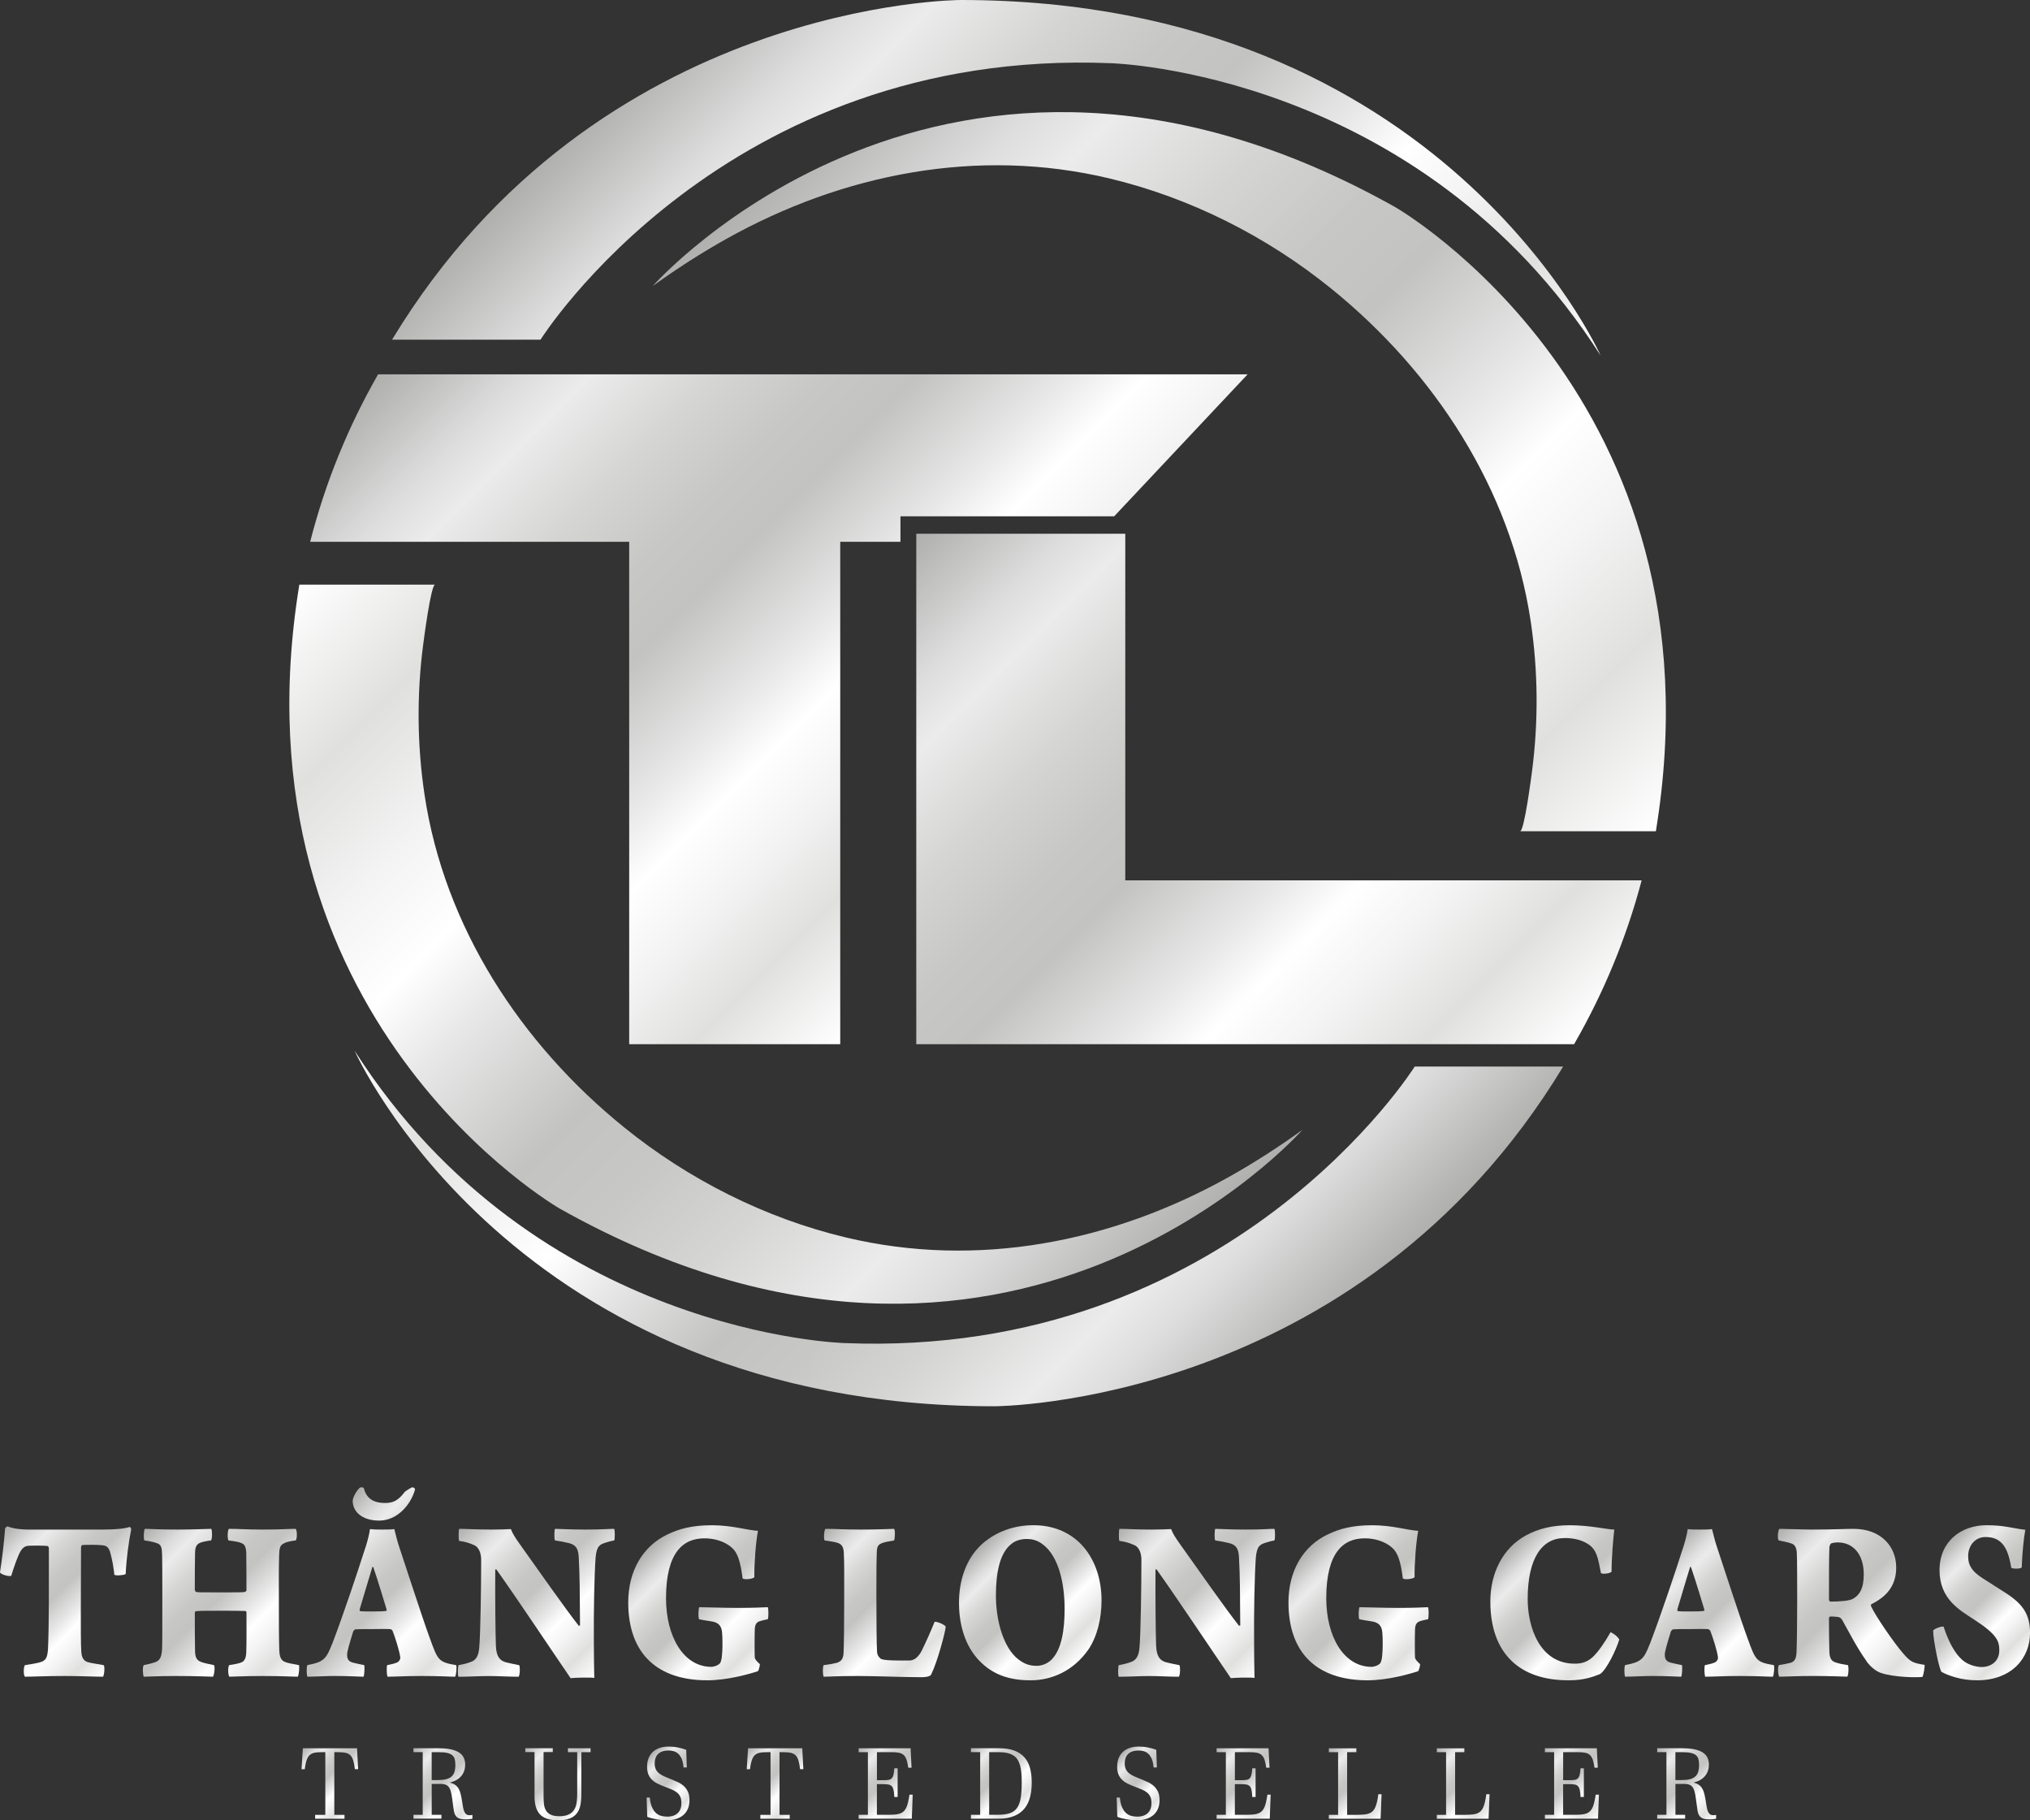 <?xml version="1.0" encoding="UTF-8"?> <svg xmlns="http://www.w3.org/2000/svg" xmlns:xlink="http://www.w3.org/1999/xlink" id="Layer_2" data-name="Layer 2" viewBox="0 0 586.55 525.88"><rect x="0" y="0" width="586.55" height="525.88" fill="#333333" stroke="none"/><defs><style> .cls-1 { fill: url(#_Безымянный_градиент_2-10); } .cls-1, .cls-2, .cls-3, .cls-4, .cls-5, .cls-6, .cls-7, .cls-8, .cls-9, .cls-10, .cls-11, .cls-12, .cls-13, .cls-14, .cls-15, .cls-16, .cls-17, .cls-18, .cls-19, .cls-20, .cls-21, .cls-22, .cls-23, .cls-24, .cls-25, .cls-26, .cls-27, .cls-28, .cls-29, .cls-30, .cls-31, .cls-32 { stroke-width: 0px; } .cls-2 { fill: url(#_Безымянный_градиент_2-16); } .cls-3 { fill: url(#_Безымянный_градиент_2-13); } .cls-4 { fill: url(#_Безымянный_градиент_2-14); } .cls-5 { fill: url(#_Безымянный_градиент_2-18); } .cls-6 { fill: url(#_Безымянный_градиент_2-12); } .cls-7 { fill: url(#_Безымянный_градиент_2-11); } .cls-8 { fill: url(#_Безымянный_градиент_2-19); } .cls-9 { fill: url(#_Безымянный_градиент_2-15); } .cls-10 { fill: url(#_Безымянный_градиент_2-17); } .cls-11 { fill: url(#_Безымянный_градиент_2-26); } .cls-12 { fill: url(#_Безымянный_градиент_2-25); } .cls-13 { fill: url(#_Безымянный_градиент_2-28); } .cls-14 { fill: url(#_Безымянный_градиент_2-24); } .cls-15 { fill: url(#_Безымянный_градиент_2-22); } .cls-16 { fill: url(#_Безымянный_градиент_2-23); } .cls-17 { fill: url(#_Безымянный_градиент_2-29); } .cls-18 { fill: url(#_Безымянный_градиент_2-21); } .cls-19 { fill: url(#_Безымянный_градиент_2-27); } .cls-20 { fill: url(#_Безымянный_градиент_2-20); } .cls-21 { fill: url(#_Безымянный_градиент_2-32); } .cls-22 { fill: url(#_Безымянный_градиент_2-30); } .cls-23 { fill: url(#_Безымянный_градиент_2-31); } .cls-24 { fill: url(#_Безымянный_градиент_2); } .cls-25 { fill: url(#_Безымянный_градиент_2-9); } .cls-26 { fill: url(#_Безымянный_градиент_2-4); } .cls-27 { fill: url(#_Безымянный_градиент_2-3); } .cls-28 { fill: url(#_Безымянный_градиент_2-6); } .cls-29 { fill: url(#_Безымянный_градиент_2-5); } .cls-30 { fill: url(#_Безымянный_градиент_2-2); } .cls-31 { fill: url(#_Безымянный_градиент_2-7); } .cls-32 { fill: url(#_Безымянный_градиент_2-8); } </style><linearGradient id="_Безымянный_градиент_2" data-name="Безымянный градиент 2" x1="1.3" y1="441.67" x2="36.9" y2="477.27" gradientUnits="userSpaceOnUse"><stop offset="0" stop-color="#afafae"></stop><stop offset=".03" stop-color="#b9b9b8"></stop><stop offset=".13" stop-color="#ddd"></stop><stop offset=".19" stop-color="#ececec"></stop><stop offset=".19" stop-color="#ebebeb"></stop><stop offset=".3" stop-color="#d5d5d4"></stop><stop offset=".4" stop-color="#c7c7c6"></stop><stop offset=".48" stop-color="#c3c3c2"></stop><stop offset=".61" stop-color="#e8e8e8"></stop><stop offset=".68" stop-color="#fff"></stop><stop offset=".76" stop-color="#f4f4f4"></stop><stop offset=".87" stop-color="#e0e0df"></stop><stop offset="1" stop-color="#fff"></stop></linearGradient><linearGradient id="_Безымянный_градиент_2-2" data-name="Безымянный градиент 2" x1="42.01" y1="441.53" x2="85.44" y2="484.96" xlink:href="#_Безымянный_градиент_2"></linearGradient><linearGradient id="_Безымянный_градиент_2-3" data-name="Безымянный градиент 2" x1="90.45" y1="443.31" x2="131.52" y2="484.38" xlink:href="#_Безымянный_градиент_2"></linearGradient><linearGradient id="_Безымянный_градиент_2-4" data-name="Безымянный градиент 2" x1="133.15" y1="441.21" x2="174.2" y2="482.25" xlink:href="#_Безымянный_градиент_2"></linearGradient><linearGradient id="_Безымянный_градиент_2-5" data-name="Безымянный градиент 2" x1="188.43" y1="446.13" x2="222.04" y2="479.75" xlink:href="#_Безымянный_градиент_2"></linearGradient><linearGradient id="_Безымянный_градиент_2-6" data-name="Безымянный градиент 2" x1="232.65" y1="447.51" x2="269" y2="483.86" xlink:href="#_Безымянный_градиент_2"></linearGradient><linearGradient id="_Безымянный_градиент_2-7" data-name="Безымянный градиент 2" x1="282.25" y1="447.53" x2="313.11" y2="478.4" xlink:href="#_Безымянный_градиент_2"></linearGradient><linearGradient id="_Безымянный_градиент_2-8" data-name="Безымянный градиент 2" x1="323.92" y1="441.21" x2="364.97" y2="482.25" xlink:href="#_Безымянный_градиент_2"></linearGradient><linearGradient id="_Безымянный_градиент_2-9" data-name="Безымянный градиент 2" x1="379.19" y1="446.13" x2="412.81" y2="479.75" xlink:href="#_Безымянный_градиент_2"></linearGradient><linearGradient id="_Безымянный_градиент_2-10" data-name="Безымянный градиент 2" x1="437.07" y1="446.33" x2="468.38" y2="477.64" xlink:href="#_Безымянный_градиент_2"></linearGradient><linearGradient id="_Безымянный_градиент_2-11" data-name="Безымянный градиент 2" x1="474.23" y1="455.16" x2="507.86" y2="488.79" xlink:href="#_Безымянный_градиент_2"></linearGradient><linearGradient id="_Безымянный_градиент_2-12" data-name="Безымянный градиент 2" x1="510.28" y1="445.55" x2="552.31" y2="487.58" xlink:href="#_Безымянный_градиент_2"></linearGradient><linearGradient id="_Безымянный_градиент_2-13" data-name="Безымянный градиент 2" x1="559.47" y1="448.86" x2="587.29" y2="476.68" xlink:href="#_Безымянный_градиент_2"></linearGradient><linearGradient id="_Безымянный_градиент_2-14" data-name="Безымянный градиент 2" x1="87.22" y1="505.34" x2="103.42" y2="521.53" xlink:href="#_Безымянный_градиент_2"></linearGradient><linearGradient id="_Безымянный_градиент_2-15" data-name="Безымянный градиент 2" x1="117.39" y1="507.12" x2="136.08" y2="525.8" xlink:href="#_Безымянный_градиент_2"></linearGradient><linearGradient id="_Безымянный_градиент_2-16" data-name="Безымянный градиент 2" x1="152.78" y1="504.06" x2="169.66" y2="520.94" xlink:href="#_Безымянный_градиент_2"></linearGradient><linearGradient id="_Безымянный_градиент_2-17" data-name="Безымянный градиент 2" x1="186.09" y1="508.65" x2="199.62" y2="522.17" xlink:href="#_Безымянный_градиент_2"></linearGradient><linearGradient id="_Безымянный_градиент_2-18" data-name="Безымянный градиент 2" x1="215.87" y1="505.34" x2="232.06" y2="521.53" xlink:href="#_Безымянный_градиент_2"></linearGradient><linearGradient id="_Безымянный_градиент_2-19" data-name="Безымянный градиент 2" x1="246.76" y1="506.39" x2="264.61" y2="524.24" xlink:href="#_Безымянный_градиент_2"></linearGradient><linearGradient id="_Безымянный_градиент_2-20" data-name="Безымянный градиент 2" x1="278.66" y1="506.93" x2="295.14" y2="523.4" xlink:href="#_Безымянный_градиент_2"></linearGradient><linearGradient id="_Безымянный_градиент_2-21" data-name="Безымянный градиент 2" x1="321.91" y1="508.65" x2="335.44" y2="522.17" xlink:href="#_Безымянный_градиент_2"></linearGradient><linearGradient id="_Безымянный_градиент_2-22" data-name="Безымянный градиент 2" x1="350.19" y1="506.39" x2="368.03" y2="524.24" xlink:href="#_Безымянный_градиент_2"></linearGradient><linearGradient id="_Безымянный_градиент_2-23" data-name="Безымянный градиент 2" x1="380.86" y1="508.16" x2="398.51" y2="525.8" xlink:href="#_Безымянный_градиент_2"></linearGradient><linearGradient id="_Безымянный_градиент_2-24" data-name="Безымянный градиент 2" x1="412.07" y1="508.16" x2="429.71" y2="525.8" xlink:href="#_Безымянный_градиент_2"></linearGradient><linearGradient id="_Безымянный_градиент_2-25" data-name="Безымянный градиент 2" x1="445.04" y1="506.39" x2="462.88" y2="524.24" xlink:href="#_Безымянный_градиент_2"></linearGradient><linearGradient id="_Безымянный_градиент_2-26" data-name="Безымянный градиент 2" x1="476.75" y1="507.12" x2="495.44" y2="525.8" xlink:href="#_Безымянный_градиент_2"></linearGradient><linearGradient id="_Безымянный_градиент_2-27" data-name="Безымянный градиент 2" x1="141.83" y1="75.57" x2="305.35" y2="239.09" xlink:href="#_Безымянный_градиент_2"></linearGradient><linearGradient id="_Безымянный_градиент_2-28" data-name="Безымянный градиент 2" x1="255.24" y1="163.7" x2="424.01" y2="332.46" xlink:href="#_Безымянный_градиент_2"></linearGradient><linearGradient id="_Безымянный_градиент_2-29" data-name="Безымянный градиент 2" x1="198.02" y1="4.79" x2="379.21" y2="185.97" xlink:href="#_Безымянный_градиент_2"></linearGradient><linearGradient id="_Безымянный_градиент_2-30" data-name="Безымянный градиент 2" x1="249.2" y1="21.92" x2="472.93" y2="245.65" xlink:href="#_Безымянный_градиент_2"></linearGradient><linearGradient id="_Безымянный_градиент_2-31" data-name="Безымянный градиент 2" x1="-4864.23" y1="-14162" x2="-4683.05" y2="-13980.82" gradientTransform="translate(-4497.32 -13760.52) rotate(-180)" xlink:href="#_Безымянный_градиент_2"></linearGradient><linearGradient id="_Безымянный_градиент_2-32" data-name="Безымянный градиент 2" x1="-4813.05" y1="-14147.63" x2="-4589.32" y2="-13923.9" gradientTransform="translate(-4497.32 -13760.52) rotate(-180)" xlink:href="#_Безымянный_градиент_2"></linearGradient></defs><g id="Layer_1-2" data-name="Layer 1"><g><g><path class="cls-24" d="m29.78,484.39c-2.59,0-6.41-.21-11.16-.21-5.36,0-9.25.21-11.41.21-.49-.49-.43-2.93,0-3.35,1.85-.28,3.45-.56,4.19-.77,1.85-.49,2.28-1.26,2.47-3.91.31-7.33.25-17.94.25-29.1,0-.14-.18-.63-.37-.63-1.17-.14-4.07-.14-5.49-.07-.99.07-1.91.42-2.9,2.72-.68,1.61-1.29,3.28-2.1,5.93-.31.35-3.02-.28-3.27-.98.49-2.93,1.23-8.93,1.48-12.7.06-.14.55-.63.74-.56,1.97.77,4.44.91,5.92.91h21.58c3.88,0,6.35-.28,7.77-.77.25.07.43.56.43.7-.74,3.7-1.36,8.17-1.6,12.91-.43.35-2.96.56-3.27.21-.31-2.79-.62-4.26-1.17-6.35-.43-1.61-1.11-2.02-2.16-2.16-1.79-.21-4.75-.14-5.98-.07-.12.07-.31.35-.31.63,0,10.12-.19,26.1.06,29.94.06.7.06,2.37,1.42,3.07.86.42,2.77.63,5.06,1.05.37.42.19,2.79-.19,3.35Z"></path><path class="cls-30" d="m41.87,441.67c1.6,0,3.58.21,9.43.21,5.24,0,8.39-.21,9.74-.21.31.42.31,3-.06,3.35-1.17.14-2.59.42-3.21.7-1.23.56-1.42,1.61-1.42,3.28-.06,2.93-.06,6.42-.06,10.33.12.35.19.42.31.56.55.14,1.48.14,7.52.14,4.44,0,6.04,0,6.66-.14.18-.07.43-.28.43-.42,0-3.42,0-7.05-.06-11.03-.06-.91-.25-2.16-1.11-2.51-.86-.49-2.03-.63-4.01-.91-.37-.35-.31-3,.12-3.35,3.14,0,4.75.21,9.8.21,5.43,0,7.21-.21,9.5-.21.43.49.43,2.86,0,3.35-1.29.14-2.71.42-3.39.84-1.17.49-1.36,1.4-1.42,3.63-.12,4.54-.06,7.96-.06,13.75,0,4.75,0,10.4.12,13.54.06,1.26.25,2.65,1.36,3.21.86.42,2.03.63,4.32,1.05.19.49,0,3-.37,3.35-1.42,0-4.5-.21-9.99-.21s-8.51.21-9.74.21c-.43-.42-.49-2.79-.06-3.35,1.42-.21,2.53-.42,3.51-.77.92-.35,1.36-1.33,1.42-2.86.12-3.35.06-7.05.06-11.59,0-.14-.12-.42-.31-.42-1.17-.07-4.25-.07-7.03-.07-6.6,0-7.21.07-7.46.21-.06.07-.12.35-.12.42,0,4.47,0,8.1.06,10.61,0,1.68.19,2.93,1.6,3.49.8.35,2.53.7,3.88.98.37.56.06,3-.31,3.35-1.11,0-4.07-.21-10.67-.21-5.12,0-8.26.21-9.31.21-.25-.35-.43-2.86,0-3.35,1.42-.28,2.16-.49,3.08-.77,1.67-.49,2.1-1.68,2.22-4.12.06-1.05.06-7.54.06-13.82,0-6.91,0-10.96-.06-13.05-.06-2.23-.25-3.07-1.54-3.49-1.23-.42-2.47-.63-3.58-.77-.31-.28-.19-3.07.12-3.35Z"></path><path class="cls-27" d="m95.94,475.03c3.64-9.56,7.71-21.92,9.31-26.94.62-1.68,1.48-4.82,1.66-6.35,1.11.14,2.28.14,3.51.14,1.29,0,2.47,0,3.51-.14.37,1.4.86,3.49,1.29,4.75,2.34,6.98,6.72,20.66,9.06,27.01,2.22,6.07,2.4,6.7,7.52,7.54.25.49,0,3-.31,3.35-1.6,0-4.13-.21-9.62-.21-4.69,0-7.58.21-9.93.21-.19-.56-.31-2.93-.06-3.35,1.42-.28,2.65-.56,3.21-.98.55-.49.62-1.05.55-1.33-.19-1.68-1.48-5.79-2.22-7.61-.12-.21-.43-.49-.74-.49-1.23-.07-3.64,0-5.36,0-2.47,0-3.64,0-4.56.07-.25,0-.62.35-.74.7-1.05,3.42-1.73,5.65-1.73,6.63,0,1.12.31,1.95,1.73,2.3,1.11.28,2.1.49,3.21.7.18.42.06,2.86-.19,3.35-1.48,0-4.13-.21-8.39-.21-2.34,0-5.61.21-7.83.21-.25-.56-.31-2.72,0-3.35,4.56-.84,5.43-1.68,7.09-6Zm20.96-43.97c.19-.28,2.03-1.4,2.22-1.4.25,0,.86.28.8.63-1.11,4.19-4.99,9-10.36,9-4.75,0-7.65-2.44-7.65-5.72,0-.98,1.23-3.21,2.16-3.84.19-.14.92-.07,1.05.21.68,2.58,2.34,4.26,6.17,4.26,2.28,0,3.76-.7,5.61-3.14Zm-9.31,21.64c-1.11,3.56-2.59,8.72-3.64,12.14-.06.21-.06.56.19.63.74.07,1.91.07,3.7.07,2.04,0,3.27-.07,3.7-.14.12,0,.19-.28.19-.35-.31-1.05-2.53-8.44-3.88-12.35-.06,0-.18-.07-.25,0Z"></path><path class="cls-26" d="m132.69,441.67c2.1,0,4.5.21,9.31.21,2.03,0,4.38-.07,5.61-.14.49,1.26,1.17,2.37,2.47,4.19,5.18,7.26,13.32,18.91,17.14,23.73.12,0,.25-.07.37-.07-.06-8.93-.06-14.38-.37-19.75-.12-2.3-.74-3.56-2.84-4.05-1.42-.35-2.59-.56-4.01-.77-.31-.28-.19-3.21,0-3.35,1.36,0,4.13.21,8.82.21s6.78-.21,8.26-.21c.25.28.25,3.07,0,3.35-.74.14-1.42.28-2.47.63-1.67.56-2.59.91-2.9,4.4-.37,5.51-.56,15.56-.49,24.78,0,3.21.06,7.19.12,9.91-.99-.21-5.92-.07-6.84.07-4.69-6.84-15.91-23.66-21.4-31.34-.25-.28-.37,0-.37.07-.06,7.68.06,18.91.18,21.92.12,3.14,1.17,4.26,2.84,4.75,1.05.28,2.16.49,3.88.84.31.35.25,2.72-.12,3.35-2.84,0-5.73-.21-8.57-.21-2.59,0-6.17.21-8.82.21-.31-.42-.19-3.07,0-3.35,1.48-.28,2.47-.49,3.88-1.05,1.42-.63,1.97-2.16,2.1-4.05.37-3.84.56-17.94.56-25.34,0-1.54-.49-3.63-2.1-4.26-1.11-.49-2.4-.98-4.25-1.19-.25-.35-.19-3.21,0-3.49Z"></path><path class="cls-29" d="m219.01,482.78c-2.28.77-8.82,2.65-14.61,2.65-14.31,0-22.88-7.54-22.88-22.54,0-9.07,4.25-16.26,11.35-19.61,3.33-1.61,7.09-2.65,12.76-2.65,6.04,0,10.3,1.47,13.38,1.61-.62,3.21-1.11,9.49-1.05,13.4-.49.56-2.96.77-3.39.35-.62-4.82-1.42-7.4-3.08-8.86-2.1-1.88-5.12-2.72-7.95-2.72-6.04,0-11.1,3.91-11.1,17.31,0,10.96,4.99,19.82,13.13,19.82.31,0,1.79-.21,2.53-1.12.25-.35.49-1.68.49-2.02.19-1.74.19-3.77.12-5.65-.06-1.74-.19-3.35-1.97-4.05-1.17-.42-2.53-.42-4.75-.91-.31-.7-.19-3.07.06-3.49,1.66,0,6.29.21,11.28.21,4.5,0,7.03-.14,8.51-.21.25.42.25,3.07,0,3.49-.74.14-1.73.35-2.34.56-.99.35-1.42,1.05-1.42,2.72-.06,1.26-.06,7.47,0,7.82.12.49.43.91,1.48,1.88,0,.49-.31,1.68-.56,2.02Z"></path><path class="cls-28" d="m238.49,441.67c3.14,0,5.18.21,10.17.21s6.97-.14,9.68-.21c.37.42.25,2.86,0,3.35-1.73.28-2.65.49-3.27.7-1.42.49-1.67,1.05-1.73,2.79-.06,1.12-.12,4.19-.12,11.66s.06,15.15.19,16.96c.06,1.33.92,1.95,1.23,2.16,1.42.49,4.87.42,8.14.42,1.17,0,2.47-.77,3.51-2.79,1.17-2.3,2.77-5.93,3.76-8.38.43-.21,2.96.77,3.21,1.4-.12,1.61-2.47,10.33-4.13,13.61-.06.49-.8.98-2.96.98-5.36,0-13.2-.35-18.31-.35-6.04,0-8.39.21-9.87.21-.31-.63-.31-2.93,0-3.35,2.03-.28,2.53-.35,3.95-.7,1.23-.49,1.66-1.19,1.79-2.65.12-1.61.19-10.26.19-14.45,0-8.31.06-12-.12-14.73-.06-1.47-.55-2.44-1.79-2.79-.74-.28-2.53-.49-3.76-.7-.31-.63-.12-3.07.25-3.35Z"></path><path class="cls-31" d="m282.33,479.08c-3.95-4.54-5.24-10.68-5.24-16.05,0-5.79,1.67-12.98,7.46-17.66,3.51-2.79,8.26-4.75,14-4.75,12.95,0,19.73,10.12,19.73,21.71,0,5.23-1.23,10.4-3.82,14.24-4.32,6.14-10.54,8.86-16.71,8.86-7.52,0-12.02-2.51-15.42-6.35Zm21.58.28c2.84-2.93,3.7-8.51,3.7-14.52,0-7.33-1.66-14.31-5.36-17.87-1.73-1.61-3.27-2.37-5.61-2.37-1.54,0-3.21.42-4.38,1.4-3.45,2.65-4.5,8.51-4.5,14.94,0,5.93,1.54,13.75,5.73,17.8,1.73,1.54,3.45,2.51,5.98,2.51,1.48,0,3.15-.56,4.44-1.88Z"></path><path class="cls-32" d="m323.46,441.67c2.1,0,4.5.21,9.31.21,2.03,0,4.38-.07,5.61-.14.49,1.26,1.17,2.37,2.47,4.19,5.18,7.26,13.32,18.91,17.14,23.73.12,0,.25-.07.37-.07-.06-8.93-.06-14.38-.37-19.75-.12-2.3-.74-3.56-2.84-4.05-1.42-.35-2.59-.56-4.01-.77-.31-.28-.19-3.21,0-3.35,1.36,0,4.13.21,8.82.21s6.78-.21,8.26-.21c.25.28.25,3.07,0,3.35-.74.14-1.42.28-2.47.63-1.67.56-2.59.91-2.9,4.4-.37,5.51-.56,15.56-.49,24.78,0,3.21.06,7.19.12,9.91-.99-.21-5.92-.07-6.84.07-4.69-6.84-15.91-23.66-21.4-31.34-.25-.28-.37,0-.37.07-.06,7.68.06,18.91.18,21.92.12,3.14,1.17,4.26,2.84,4.75,1.05.28,2.16.49,3.88.84.31.35.25,2.72-.12,3.35-2.84,0-5.73-.21-8.57-.21-2.59,0-6.17.21-8.82.21-.31-.42-.19-3.07,0-3.35,1.48-.28,2.47-.49,3.88-1.05,1.42-.63,1.97-2.16,2.1-4.05.37-3.84.56-17.94.56-25.34,0-1.54-.49-3.63-2.1-4.26-1.11-.49-2.4-.98-4.25-1.19-.25-.35-.19-3.21,0-3.49Z"></path><path class="cls-25" d="m409.78,482.78c-2.28.77-8.82,2.65-14.61,2.65-14.31,0-22.88-7.54-22.88-22.54,0-9.07,4.25-16.26,11.35-19.61,3.33-1.61,7.09-2.65,12.76-2.65,6.04,0,10.3,1.47,13.38,1.61-.62,3.21-1.11,9.49-1.05,13.4-.49.56-2.96.77-3.39.35-.62-4.82-1.42-7.4-3.08-8.86-2.1-1.88-5.12-2.72-7.95-2.72-6.04,0-11.1,3.91-11.1,17.31,0,10.96,4.99,19.82,13.13,19.82.31,0,1.79-.21,2.53-1.12.25-.35.49-1.68.49-2.02.19-1.74.19-3.77.12-5.65-.06-1.74-.19-3.35-1.97-4.05-1.17-.42-2.53-.42-4.75-.91-.31-.7-.19-3.07.06-3.49,1.66,0,6.29.21,11.28.21,4.5,0,7.03-.14,8.51-.21.25.42.25,3.07,0,3.49-.74.14-1.73.35-2.34.56-.99.35-1.42,1.05-1.42,2.72-.06,1.26-.06,7.47,0,7.82.12.49.43.91,1.48,1.88,0,.49-.31,1.68-.56,2.02Z"></path><path class="cls-1" d="m458.86,446.07c-1.97-1.26-4.25-1.74-6.78-1.74-6.47,0-10.67,5.65-10.67,17.66,0,7.82,3.33,18.63,13.57,18.63,1.54,0,3.33-.21,5.18-1.88,1.54-1.4,3.58-4.33,5.18-7.19.74.21,2.03,1.19,2.53,2.09-.92,3.07-3.7,8.79-5.55,9.98-1.97.77-4.56,1.81-9.13,1.81-14,0-22.57-7.61-22.57-22.82,0-8.03,3.51-15.42,10.42-19.12,3.39-1.81,7.34-2.86,12.39-2.86,5.92,0,10.67,1.19,13.01,1.26-.31,2.44-.8,8.38-.8,12.14-.31.56-2.96.84-3.08.35-.86-4.47-1.23-6.7-3.7-8.31Z"></path><path class="cls-7" d="m476.68,475.03c3.64-9.56,7.71-21.92,9.31-26.94.62-1.68,1.48-4.82,1.66-6.35,1.11.14,2.28.14,3.51.14,1.29,0,2.47,0,3.51-.14.37,1.4.86,3.49,1.29,4.75,2.34,6.98,6.72,20.66,9.06,27.01,2.22,6.07,2.4,6.7,7.52,7.54.25.49,0,3-.31,3.35-1.6,0-4.13-.21-9.62-.21-4.69,0-7.58.21-9.93.21-.19-.56-.31-2.93-.06-3.35,1.42-.28,2.65-.56,3.21-.98.55-.49.62-1.05.55-1.33-.19-1.68-1.48-5.79-2.22-7.61-.12-.21-.43-.49-.74-.49-1.23-.07-3.64,0-5.36,0-2.47,0-3.64,0-4.56.07-.25,0-.62.35-.74.7-1.05,3.42-1.73,5.65-1.73,6.63,0,1.12.31,1.95,1.73,2.3,1.11.28,2.1.49,3.21.7.18.42.06,2.86-.19,3.35-1.48,0-4.13-.21-8.39-.21-2.34,0-5.61.21-7.83.21-.25-.56-.31-2.72,0-3.35,4.56-.84,5.43-1.68,7.09-6Zm11.65-22.33c-1.11,3.56-2.59,8.72-3.64,12.14-.06.21-.06.56.19.63.74.07,1.91.07,3.7.07,2.04,0,3.27-.07,3.7-.14.12,0,.19-.28.19-.35-.31-1.05-2.53-8.44-3.88-12.35-.06,0-.18-.07-.25,0Z"></path><path class="cls-6" d="m514.16,441.67c1.54,0,6.78.21,9.25.21,6.35,0,10.05-.21,12.15-.21,7.89,0,12.33,5.03,12.33,11.17,0,5.51-3.08,8.58-7.21,10.61-.06,0-.12.42-.06.56,1.29,2.86,6.72,10.75,9.43,13.82,2.03,2.3,2.65,2.58,6.04,3.14.12.14-.31,3.35-.68,3.49-3.45.28-10.48-.21-12.95-1.61-1.73-1.05-2.9-2.44-3.27-3.14-2.59-3.63-4.81-7.96-6.84-11.59-.49-.84-.92-.98-1.79-1.05-.62-.07-1.6-.07-1.79-.07-.12,0-.31.35-.31.49,0,4.26.06,7.47.12,9.7.06,1.54.43,2.58,1.6,3,1.42.49,2.03.56,3.7.84.37.07.25,3.35-.18,3.35-1.05,0-4.5-.21-9.62-.21s-8.2.21-9.99.21c-.31-.28-.55-3-.06-3.35.92-.14,2.4-.42,3.21-.63,1.36-.35,1.79-1.33,1.85-3.21.12-2.23.19-10.12.19-14.45,0-6.84,0-11.73-.12-14.24-.12-1.54-.62-2.37-1.73-2.65-.74-.28-2.16-.56-3.51-.84-.43-.63-.19-3.07.25-3.35Zm14.86,4.26c-.19.21-.43.77-.43,1.05-.12,2.16-.12,9.91-.12,15.01,0,.28.12.7.43.7,2.53,0,5.55-.21,6.54-.84,1.73-.98,3.08-2.79,3.08-7.05,0-5.79-3.08-9.21-7.52-9.21-.62,0-1.73.14-1.97.35Z"></path><path class="cls-3" d="m567.01,479.57c1.6,1.4,4.07,2.02,5.55,2.02,2.59,0,5.12-1.54,5.12-4.82,0-2.79-.8-4.68-7.34-8.93-4.19-2.72-9.93-5.93-9.93-14.24s6.23-12.98,13.57-12.98c5.12,0,7.58.91,11.22,1.33-.49,2.65-.86,6.49-1.05,10.89-.43.42-2.65.42-3.02.07-.68-4.19-1.67-6.07-2.9-7.26-1.17-1.12-2.59-1.61-4.56-1.61-3.02,0-4.99,2.51-4.99,5.51s1.42,4.54,4.01,6.28l7.21,4.61c4.62,3.07,6.66,6,6.66,11.31,0,7.26-5.3,13.68-15.35,13.68-4.62,0-8.32-1.4-10.24-2.44-.74-1.05-2.4-9.28-2.4-11.93.31-.56,2.53-1.33,3.02-1.12,1.48,4.47,3.21,7.68,5.43,9.63Z"></path></g><g><path class="cls-4" d="m87.51,505.06h15.65l.32,6.04h-.94c-.12-1.05-.29-1.89-.48-2.53-.2-.64-.47-1.14-.83-1.49-.36-.35-.83-.59-1.4-.71-.57-.12-1.29-.18-2.15-.18h-1.08v18.11h2.94v1.12h-8.48v-1.12h2.94v-18.11h-1.02c-.58,0-1.09.02-1.54.07-.45.05-.83.14-1.17.27-.33.13-.62.31-.86.55-.24.23-.45.53-.61.9-.17.36-.31.8-.43,1.32s-.23,1.12-.31,1.82h-.94l.39-6.04Z"></path><path class="cls-9" d="m126.81,505.06c1.42,0,2.61.11,3.58.34.97.22,1.75.54,2.35.95.6.41,1.02.91,1.28,1.49.26.58.39,1.23.39,1.94,0,.62-.09,1.2-.27,1.75-.18.55-.46,1.05-.82,1.5-.37.45-.82.83-1.37,1.16-.55.32-1.19.57-1.93.74v.06c.61.15,1.12.37,1.52.66.4.29.72.64.96,1.06.25.42.44.9.57,1.44.14.54.26,1.13.37,1.77.11.66.2,1.27.29,1.81.08.55.2,1.02.34,1.41.14.4.34.71.58.92.24.22.59.33,1.02.33.08,0,.19,0,.34-.01.15,0,.31-.03.49-.06v1.08c-.15.04-.32.07-.49.1s-.36.05-.54.06c-.18.01-.36.02-.53.03-.17,0-.33,0-.46,0-.77,0-1.38-.09-1.82-.26-.44-.17-.78-.44-1.02-.81-.24-.36-.4-.82-.5-1.37-.1-.55-.19-1.2-.28-1.96-.13-1.1-.27-2.03-.4-2.77-.13-.75-.32-1.35-.56-1.8-.24-.45-.57-.77-.98-.97-.41-.19-.97-.29-1.67-.29h-2.51v8.92h2.81v1.12h-8.08v-1.12h2.67v-18.11h-2.67v-1.12h7.36Zm-2.08,9.19h1.78c.96,0,1.77-.08,2.41-.25.65-.17,1.17-.43,1.56-.79.4-.36.68-.82.84-1.37.16-.56.25-1.23.25-2.01,0-.65-.07-1.21-.2-1.67-.13-.46-.38-.84-.74-1.13-.36-.29-.86-.5-1.5-.64-.64-.14-1.46-.2-2.48-.2h-1.92v8.07Z"></path><path class="cls-2" d="m157.06,518.82c0,.8.03,1.56.1,2.27.07.71.25,1.33.55,1.86s.75.95,1.36,1.27c.61.31,1.46.47,2.54.47s1.99-.16,2.67-.48,1.2-.77,1.57-1.33.62-1.23.74-2c.12-.77.19-1.6.19-2.5v-12.2h-2.67v-1.12h6.53v1.12h-2.66v12.04c0,1.25-.1,2.35-.29,3.3-.2.95-.55,1.75-1.06,2.39-.51.64-1.19,1.13-2.06,1.46s-1.96.5-3.3.5c-1.19,0-2.22-.14-3.09-.41-.86-.27-1.57-.69-2.12-1.26-.55-.57-.96-1.3-1.22-2.18s-.39-1.93-.39-3.14v-12.72h-2.67v-1.12h7.95v1.12h-2.67v12.65Z"></path><path class="cls-10" d="m186.82,519.31h.93c.1,1.06.29,1.95.59,2.66s.66,1.27,1.09,1.69c.43.42.93.72,1.48.89.56.17,1.15.26,1.77.26.75,0,1.39-.1,1.92-.29s.97-.47,1.31-.82.59-.77.75-1.26c.16-.49.23-1.03.23-1.62,0-.73-.12-1.33-.35-1.8-.23-.47-.55-.87-.97-1.2-.41-.33-.91-.62-1.49-.86-.58-.24-1.22-.49-1.91-.76-.69-.26-1.36-.54-1.98-.83s-1.18-.65-1.66-1.08c-.48-.43-.86-.95-1.14-1.58-.28-.62-.42-1.39-.42-2.32,0-.87.13-1.66.4-2.38.27-.72.66-1.33,1.19-1.84.53-.51,1.18-.9,1.96-1.18s1.69-.42,2.72-.42c.41,0,.83.02,1.27.06s.87.1,1.3.19c.43.08.86.18,1.28.3.42.12.81.25,1.19.39l.16,5.08h-.94c-.08-1.01-.26-1.83-.53-2.46-.28-.63-.61-1.13-1.01-1.49-.4-.36-.84-.61-1.32-.74-.49-.14-.98-.2-1.49-.2-.68,0-1.26.09-1.76.26-.5.17-.91.42-1.24.74-.33.32-.58.71-.74,1.18-.17.46-.25.98-.25,1.56,0,.69.12,1.27.35,1.72.23.46.56.85.98,1.18.42.33.93.63,1.52.88.59.26,1.24.53,1.96.81.65.26,1.29.54,1.92.83s1.19.66,1.68,1.11c.49.44.89.99,1.2,1.64.3.65.45,1.45.45,2.42s-.15,1.76-.46,2.49-.75,1.34-1.32,1.83c-.57.49-1.28.87-2.1,1.13s-1.76.39-2.81.39c-.45,0-.92-.02-1.41-.07s-.97-.12-1.44-.21c-.48-.09-.94-.2-1.4-.32s-.88-.26-1.27-.42l-.17-5.55Z"></path><path class="cls-5" d="m216.15,505.06h15.65l.32,6.04h-.94c-.12-1.05-.29-1.89-.48-2.53-.2-.64-.47-1.14-.83-1.49-.36-.35-.83-.59-1.4-.71-.57-.12-1.29-.18-2.15-.18h-1.08v18.11h2.94v1.12h-8.48v-1.12h2.94v-18.11h-1.02c-.58,0-1.09.02-1.54.07-.45.05-.83.14-1.17.27-.33.13-.62.31-.86.55-.24.23-.45.53-.61.9-.17.36-.31.8-.43,1.32s-.23,1.12-.31,1.82h-.94l.39-6.04Z"></path><path class="cls-8" d="m253.37,514.28h1.75c.6,0,1.1-.02,1.5-.07.4-.05.72-.18.97-.4.24-.22.43-.56.55-1.02.12-.46.21-1.11.27-1.95h.95v8.29h-.95c-.04-.85-.12-1.52-.23-2.01-.11-.49-.28-.86-.52-1.11-.24-.25-.56-.41-.97-.48-.41-.07-.93-.1-1.57-.1h-1.75v8.85h3.54c.69,0,1.3-.03,1.83-.08.53-.06.98-.16,1.38-.31.39-.15.73-.36,1.01-.63.28-.27.52-.62.73-1.05.2-.43.38-.95.52-1.57.14-.62.28-1.34.4-2.18h.94l-.27,6.95h-15.35v-1.12h2.67v-18.11h-2.67v-1.12h15.01l.27,5.62h-.94c-.13-.93-.3-1.69-.49-2.28-.2-.58-.47-1.04-.82-1.37-.35-.33-.81-.56-1.38-.67-.57-.12-1.28-.18-2.14-.18h-4.23v8.11Z"></path><path class="cls-20" d="m280.54,525.4v-1.12h2.67v-18.11h-2.67v-1.12h8.07c1.8,0,3.31.23,4.52.7,1.22.47,2.19,1.13,2.93,2,.74.86,1.27,1.91,1.58,3.13.32,1.22.47,2.59.47,4.1,0,.88-.06,1.74-.17,2.6-.11.85-.31,1.67-.58,2.44-.28.77-.65,1.48-1.12,2.14-.47.66-1.06,1.23-1.78,1.71-.72.48-1.58.86-2.58,1.13-1,.27-2.16.41-3.49.41h-7.87Zm5.28-1.12h2.42c1.37,0,2.51-.14,3.41-.42.9-.28,1.62-.77,2.14-1.47s.9-1.65,1.11-2.84.32-2.71.32-4.54c0-1-.03-1.91-.1-2.74-.07-.83-.19-1.57-.37-2.23-.18-.65-.43-1.22-.74-1.71-.32-.49-.72-.89-1.22-1.2s-1.09-.56-1.8-.71c-.7-.16-1.53-.24-2.48-.24h-2.7v18.11Z"></path><path class="cls-18" d="m322.64,519.31h.93c.1,1.06.29,1.95.59,2.66s.66,1.27,1.09,1.69c.43.42.93.72,1.48.89.56.17,1.15.26,1.77.26.75,0,1.39-.1,1.92-.29s.97-.47,1.31-.82.59-.77.75-1.26c.16-.49.23-1.03.23-1.62,0-.73-.12-1.33-.35-1.8-.23-.47-.55-.87-.97-1.2-.41-.33-.91-.62-1.49-.86-.58-.24-1.22-.49-1.91-.76-.69-.26-1.36-.54-1.98-.83s-1.18-.65-1.66-1.08c-.48-.43-.86-.95-1.14-1.58-.28-.62-.42-1.39-.42-2.32,0-.87.13-1.66.4-2.38.27-.72.66-1.33,1.19-1.84.53-.51,1.18-.9,1.96-1.18s1.69-.42,2.72-.42c.41,0,.83.02,1.27.06s.87.1,1.3.19c.43.08.86.18,1.28.3.42.12.81.25,1.19.39l.16,5.08h-.94c-.08-1.01-.26-1.83-.53-2.46-.28-.63-.61-1.13-1.01-1.49-.4-.36-.84-.61-1.32-.74-.49-.14-.98-.2-1.49-.2-.68,0-1.26.09-1.76.26-.5.17-.91.42-1.24.74-.33.32-.58.71-.74,1.18-.17.46-.25.98-.25,1.56,0,.69.12,1.27.35,1.72.23.46.56.85.98,1.18.42.33.93.63,1.52.88.59.26,1.24.53,1.96.81.65.26,1.29.54,1.92.83s1.19.66,1.68,1.11c.49.44.89.99,1.2,1.64.3.65.45,1.45.45,2.42s-.15,1.76-.46,2.49-.75,1.34-1.32,1.83c-.57.49-1.28.87-2.1,1.13s-1.76.39-2.81.39c-.45,0-.92-.02-1.41-.07s-.97-.12-1.44-.21c-.48-.09-.94-.2-1.4-.32s-.88-.26-1.27-.42l-.17-5.55Z"></path><path class="cls-15" d="m356.8,514.28h1.75c.6,0,1.1-.02,1.5-.07.4-.05.72-.18.97-.4.24-.22.43-.56.55-1.02.12-.46.21-1.11.27-1.95h.95v8.29h-.95c-.04-.85-.12-1.52-.23-2.01-.11-.49-.28-.86-.52-1.11-.24-.25-.56-.41-.97-.48-.41-.07-.93-.1-1.57-.1h-1.75v8.85h3.54c.69,0,1.3-.03,1.83-.08.53-.06.98-.16,1.38-.31.39-.15.73-.36,1.01-.63.28-.27.52-.62.73-1.05.2-.43.38-.95.52-1.57.14-.62.28-1.34.4-2.18h.94l-.27,6.95h-15.35v-1.12h2.67v-18.11h-2.67v-1.12h15.01l.27,5.62h-.94c-.13-.93-.3-1.69-.49-2.28-.2-.58-.47-1.04-.82-1.37-.35-.33-.81-.56-1.38-.67-.57-.12-1.28-.18-2.14-.18h-4.23v8.11Z"></path><path class="cls-16" d="m392.38,524.28c.69,0,1.3-.03,1.83-.08.53-.06.99-.16,1.38-.31.4-.15.74-.37,1.02-.64s.53-.63.73-1.07c.2-.44.38-.97.53-1.6.15-.63.28-1.38.39-2.25h.94l-.29,7.09h-14.95v-1.12h2.67v-18.11h-2.67v-1.12h7.95v1.12h-2.67v18.11h3.14Z"></path><path class="cls-14" d="m423.58,524.28c.69,0,1.3-.03,1.83-.08.53-.06.99-.16,1.38-.31.4-.15.74-.37,1.02-.64s.53-.63.73-1.07c.2-.44.38-.97.53-1.6.15-.63.28-1.38.39-2.25h.94l-.29,7.09h-14.95v-1.12h2.67v-18.11h-2.67v-1.12h7.95v1.12h-2.67v18.11h3.14Z"></path><path class="cls-12" d="m451.65,514.28h1.75c.6,0,1.1-.02,1.5-.07.4-.05.72-.18.97-.4.24-.22.43-.56.55-1.02.12-.46.21-1.11.27-1.95h.95v8.29h-.95c-.04-.85-.12-1.52-.23-2.01-.11-.49-.28-.86-.52-1.11-.24-.25-.56-.41-.97-.48-.41-.07-.93-.1-1.57-.1h-1.75v8.85h3.54c.69,0,1.3-.03,1.83-.08.53-.06.98-.16,1.38-.31.39-.15.73-.36,1.01-.63.28-.27.52-.62.73-1.05.2-.43.38-.95.52-1.57.14-.62.28-1.34.4-2.18h.94l-.27,6.95h-15.35v-1.12h2.67v-18.11h-2.67v-1.12h15.01l.27,5.62h-.94c-.13-.93-.3-1.69-.49-2.28-.2-.58-.47-1.04-.82-1.37-.35-.33-.81-.56-1.38-.67-.57-.12-1.28-.18-2.14-.18h-4.23v8.11Z"></path><path class="cls-11" d="m486.17,505.06c1.42,0,2.61.11,3.58.34.97.22,1.75.54,2.35.95.6.41,1.02.91,1.28,1.49.26.58.39,1.23.39,1.94,0,.62-.09,1.2-.27,1.75-.18.55-.46,1.05-.82,1.5-.37.45-.82.83-1.37,1.16-.55.32-1.19.57-1.93.74v.06c.61.15,1.12.37,1.52.66.4.29.72.64.96,1.06.25.42.44.9.57,1.44.14.54.26,1.13.37,1.77.11.66.2,1.27.29,1.81.08.55.2,1.02.34,1.41.14.4.34.71.58.92.24.22.59.33,1.02.33.08,0,.19,0,.34-.01.15,0,.31-.03.49-.06v1.08c-.15.04-.32.07-.49.1s-.36.05-.54.06c-.18.01-.36.02-.53.03-.17,0-.33,0-.46,0-.77,0-1.38-.09-1.82-.26-.44-.17-.78-.44-1.02-.81-.24-.36-.4-.82-.5-1.37-.1-.55-.19-1.2-.28-1.96-.13-1.1-.27-2.03-.4-2.77-.13-.75-.32-1.35-.56-1.8-.24-.45-.57-.77-.98-.97-.41-.19-.97-.29-1.67-.29h-2.51v8.92h2.81v1.12h-8.08v-1.12h2.67v-18.11h-2.67v-1.12h7.36Zm-2.08,9.19h1.78c.96,0,1.77-.08,2.41-.25.65-.17,1.17-.43,1.56-.79.4-.36.68-.82.84-1.37.16-.56.25-1.23.25-2.01,0-.65-.07-1.21-.2-1.67-.13-.46-.38-.84-.74-1.13-.36-.29-.86-.5-1.5-.64-.64-.14-1.46-.2-2.48-.2h-1.92v8.07Z"></path></g></g><path class="cls-19" d="m360.5,108.13l-38.56,41.02h-61.76v7.37h-17.4v145.14h-60.98v-145.14h-92.18c4.37-17.14,11.03-33.38,19.63-48.38h251.24Z"></path><path class="cls-13" d="m474.34,254.33c-4.43,16.76-11.05,32.64-19.52,47.33h-190.07v-147.47h60.39v100.14h149.19Z"></path><path class="cls-17" d="m113.27,98.14h42.9S209.13,13.69,320.97,18.26c0,0,89.01,2.28,141.51,84.45,0,0-45.65-102.71-184.87-102.71,0,0-104.99,0-164.33,98.14Z"></path><path class="cls-22" d="m188.59,82.65s84.45-95.86,214.54-22.82c0,0,95.86,54.78,75.32,180.31h-39.23c1.22,0,3.29-16.2,3.44-17.29,1.88-14.37,1.77-29.04-.38-43.38-5.74-38.27-27.86-72.01-57.67-96.12-18.64-15.08-40.78-26.26-64.12-31.82-37.92-9.04-76.87-1.39-110.61,17.48-7.36,4.12-14.46,8.7-21.3,13.64Z"></path><path class="cls-23" d="m451.67,308.12h-42.9s-52.96,84.45-164.8,79.88c0,0-89.01-2.28-141.51-84.45,0,0,45.65,102.71,184.87,102.71,0,0,104.99,0,164.33-98.14Z"></path><path class="cls-21" d="m376.35,326.38s-84.45,95.86-214.54,22.82c0,0-95.86-54.78-75.32-180.31h39.23c-1.22,0-3.29,16.2-3.44,17.29-1.88,14.37-1.77,29.04.38,43.38,5.74,38.27,27.86,72.01,57.67,96.12,18.64,15.08,40.78,26.26,64.12,31.82,37.92,9.04,76.87,1.39,110.61-17.48,7.36-4.12,14.46-8.7,21.3-13.64Z"></path></g></svg> 